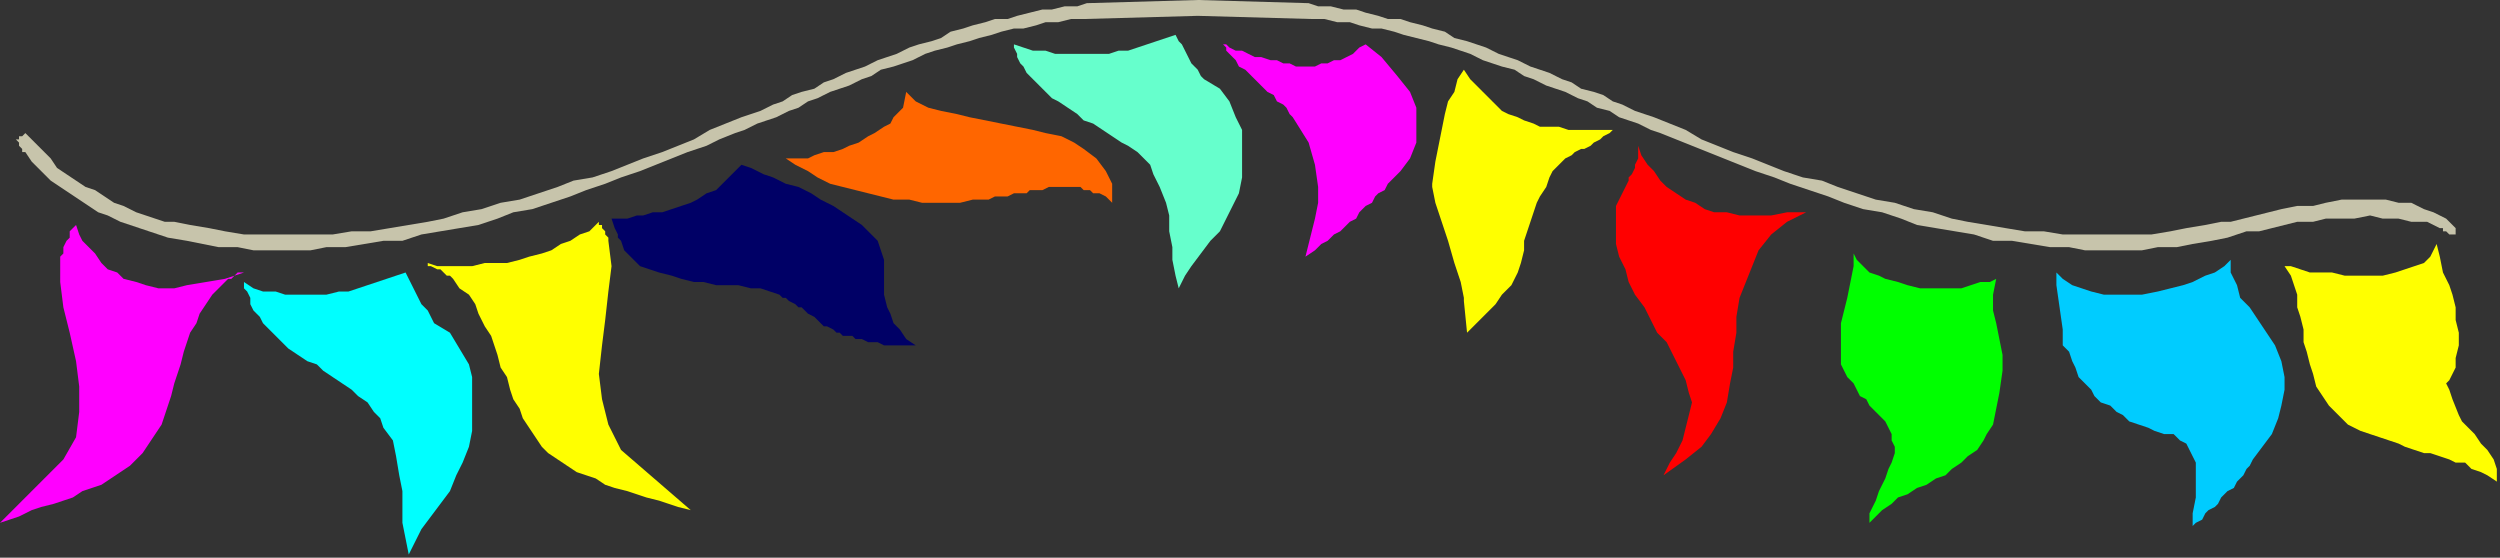 <?xml version="1.0" encoding="UTF-8" standalone="no"?>
<svg
   xmlns:dc="http://purl.org/dc/elements/1.1/"
   xmlns:cc="http://creativecommons.org/ns#"
   xmlns:rdf="http://www.w3.org/1999/02/22-rdf-syntax-ns#"
   xmlns:svg="http://www.w3.org/2000/svg"
   xmlns="http://www.w3.org/2000/svg"
   xmlns:sodipodi="http://sodipodi.sourceforge.net/DTD/sodipodi-0.dtd"
   xmlns:inkscape="http://www.inkscape.org/namespaces/inkscape"
   version="1.0"
   width="208.756mm"
   height="46.567mm"
   id="svg31"
   sodipodi:docname="BDRTC210.WMF">
  <rect width="100%" height="100%" fill="#333333" stroke="none"/>
  <sodipodi:namedview
     pagecolor="#ffffff"
     bordercolor="#666666"
     borderopacity="1"
     objecttolerance="10"
     gridtolerance="10"
     guidetolerance="10"
     inkscape:pageopacity="0"
     inkscape:pageshadow="2"
     inkscape:window-width="640"
     inkscape:window-height="480"
     id="namedview33" />
  <defs
     id="defs3">
    <pattern
       id="WMFhbasepattern"
       patternUnits="userSpaceOnUse"
       width="6"
       height="6"
       x="0"
       y="0" />
  </defs>
  <path
     style="fill:#c7c4ab;fill-rule:evenodd;fill-opacity:1;stroke:none;"
     d="  M 378,5   L 342,6   L 338,6   L 334,7   L 330,7   L 327,8   L 323,9   L 320,9   L 316,10   L 313,11   L 309,12   L 306,13   L 302,14   L 299,15   L 295,16   L 292,17   L 288,19   L 285,20   L 282,21   L 278,22   L 275,24   L 272,25   L 268,27   L 265,28   L 262,29   L 258,31   L 255,32   L 252,34   L 249,35   L 245,37   L 242,38   L 239,39   L 235,41   L 232,42   L 227,44   L 223,46   L 217,48   L 212,50   L 207,52   L 202,54   L 196,56   L 191,58   L 185,60   L 180,62   L 174,64   L 168,66   L 162,67   L 157,69   L 151,71   L 145,72   L 139,73   L 133,74   L 127,76   L 121,76   L 115,77   L 109,78   L 103,78   L 98,79   L 92,79   L 86,79   L 80,79   L 75,78   L 69,78   L 64,77   L 59,76   L 53,75   L 50,74   L 47,73   L 44,72   L 41,71   L 38,70   L 34,68   L 31,67   L 28,65   L 25,63   L 22,61   L 19,59   L 16,57   L 14,55   L 12,53   L 10,51   L 8,48   L 7,48   L 7,47   L 6,46   L 6,45   L 5,44   L 6,44   L 6,43   L 7,43   L 8,42   L 8,42   L 9,43   L 10,44   L 12,46   L 14,48   L 16,50   L 18,53   L 21,55   L 24,57   L 27,59   L 30,60   L 33,62   L 36,64   L 39,65   L 43,67   L 46,68   L 49,69   L 52,70   L 55,70   L 60,71   L 66,72   L 71,73   L 77,74   L 82,74   L 88,74   L 94,74   L 99,74   L 105,74   L 111,73   L 117,73   L 123,72   L 129,71   L 135,70   L 140,69   L 146,67   L 152,66   L 158,64   L 164,63   L 170,61   L 176,59   L 181,57   L 187,56   L 193,54   L 198,52   L 203,50   L 209,48   L 214,46   L 219,44   L 224,41   L 229,39   L 234,37   L 237,36   L 240,35   L 244,33   L 247,32   L 250,30   L 253,29   L 257,28   L 260,26   L 263,25   L 267,23   L 270,22   L 273,21   L 277,19   L 280,18   L 283,17   L 287,15   L 290,14   L 294,13   L 297,12   L 300,10   L 304,9   L 307,8   L 311,7   L 314,6   L 318,6   L 321,5   L 325,4   L 329,3   L 332,3   L 336,2   L 340,2   L 343,1   L 378,0   L 413,1   L 416,2   L 420,2   L 424,3   L 428,3   L 431,4   L 435,5   L 438,6   L 442,6   L 445,7   L 449,8   L 452,9   L 456,10   L 459,12   L 463,13   L 466,14   L 469,15   L 473,17   L 476,18   L 479,19   L 483,21   L 486,22   L 489,23   L 493,25   L 496,26   L 499,28   L 503,29   L 506,30   L 509,32   L 512,33   L 516,35   L 519,36   L 522,37   L 527,39   L 532,41   L 537,44   L 542,46   L 547,48   L 553,50   L 558,52   L 563,54   L 569,56   L 575,57   L 580,59   L 586,61   L 592,63   L 598,64   L 604,66   L 610,67   L 616,69   L 621,70   L 627,71   L 633,72   L 639,73   L 645,73   L 651,74   L 657,74   L 662,74   L 668,74   L 674,74   L 679,74   L 685,73   L 690,72   L 696,71   L 701,70   L 704,70   L 708,69   L 712,68   L 716,67   L 720,66   L 725,65   L 730,65   L 734,64   L 739,63   L 744,63   L 748,63   L 753,63   L 757,64   L 761,64   L 765,66   L 768,67   L 770,68   L 772,69   L 773,70   L 774,71   L 775,72   L 775,72   L 775,73   L 775,74   L 774,74   L 774,74   L 773,74   L 772,73   L 771,73   L 771,72   L 770,72   L 770,72   L 766,70   L 761,70   L 757,69   L 752,69   L 748,68   L 743,69   L 739,69   L 734,69   L 730,70   L 725,70   L 721,71   L 717,72   L 713,73   L 709,73   L 706,74   L 703,75   L 698,76   L 692,77   L 687,78   L 681,78   L 676,79   L 670,79   L 664,79   L 658,79   L 653,78   L 647,78   L 641,77   L 635,76   L 629,76   L 623,74   L 617,73   L 611,72   L 605,71   L 600,69   L 594,67   L 588,66   L 582,64   L 577,62   L 571,60   L 565,58   L 560,56   L 554,54   L 549,52   L 544,50   L 539,48   L 534,46   L 529,44   L 524,42   L 521,41   L 517,39   L 514,38   L 511,37   L 508,35   L 504,34   L 501,32   L 498,31   L 494,29   L 491,28   L 488,27   L 484,25   L 481,24   L 478,22   L 474,21   L 471,20   L 468,19   L 464,17   L 461,16   L 458,15   L 454,14   L 451,13   L 447,12   L 443,11   L 440,10   L 436,9   L 433,9   L 429,8   L 426,7   L 422,7   L 418,6   L 414,6   L 378,5  z "
     id="path5" />
  <path
     style="fill:#ff00ff;fill-rule:evenodd;fill-opacity:1;stroke:none;"
     d="  M 24,71   L 25,74   L 26,76   L 28,78   L 30,80   L 32,83   L 34,85   L 37,86   L 39,88   L 43,89   L 46,90   L 50,91   L 55,91   L 59,90   L 65,89   L 71,88   L 77,86   L 76,86   L 75,86   L 74,87   L 73,88   L 72,88   L 71,89   L 70,90   L 70,90   L 67,93   L 65,96   L 63,99   L 62,102   L 60,105   L 59,108   L 58,111   L 57,115   L 56,118   L 55,121   L 54,125   L 53,128   L 52,131   L 51,134   L 49,137   L 47,140   L 45,143   L 43,145   L 41,147   L 38,149   L 35,151   L 32,153   L 29,154   L 26,155   L 23,157   L 20,158   L 17,159   L 13,160   L 10,161   L 6,163   L 3,164   L 0,165   L 20,145   L 24,138   L 25,130   L 25,122   L 24,114   L 22,105   L 20,97   L 19,89   L 19,82   L 19,81   L 20,80   L 20,78   L 21,76   L 22,75   L 22,73   L 23,72   L 24,71  z "
     id="path7" />
  <path
     style="fill:#ffff00;fill-rule:evenodd;fill-opacity:1;stroke:none;"
     d="  M 189,70   L 186,73   L 183,74   L 180,76   L 177,77   L 174,79   L 171,80   L 167,81   L 164,82   L 160,83   L 157,83   L 153,83   L 149,84   L 146,84   L 142,84   L 138,84   L 135,83   L 135,84   L 136,84   L 138,85   L 139,85   L 140,86   L 141,87   L 142,87   L 143,88   L 145,91   L 148,93   L 150,96   L 151,99   L 153,103   L 155,106   L 156,109   L 157,112   L 158,116   L 160,119   L 161,123   L 162,126   L 164,129   L 165,132   L 167,135   L 169,138   L 171,141   L 173,143   L 176,145   L 179,147   L 182,149   L 185,150   L 188,151   L 191,153   L 194,154   L 198,155   L 201,156   L 204,157   L 208,158   L 211,159   L 214,160   L 218,161   L 196,142   L 192,134   L 190,126   L 189,118   L 190,109   L 191,101   L 192,92   L 193,84   L 192,76   L 192,75   L 192,75   L 191,74   L 191,73   L 190,72   L 190,71   L 189,71   L 189,70  z "
     id="path9" />
  <path
     style="fill:#00ffff;fill-rule:evenodd;fill-opacity:1;stroke:none;"
     d="  M 77,89   L 77,91   L 78,92   L 79,94   L 79,96   L 80,98   L 81,99   L 82,100   L 83,102   L 85,104   L 87,106   L 89,108   L 91,110   L 94,112   L 97,114   L 100,115   L 102,117   L 105,119   L 108,121   L 111,123   L 113,125   L 116,127   L 118,130   L 120,132   L 121,135   L 124,139   L 125,144   L 126,150   L 127,155   L 127,160   L 127,165   L 128,170   L 129,175   L 131,171   L 133,167   L 136,163   L 139,159   L 142,155   L 144,150   L 146,146   L 148,141   L 149,136   L 149,130   L 149,125   L 149,119   L 148,115   L 145,110   L 142,105   L 137,102   L 136,100   L 135,98   L 133,96   L 132,94   L 131,92   L 130,90   L 129,88   L 128,86   L 125,87   L 122,88   L 119,89   L 116,90   L 113,91   L 110,92   L 107,92   L 103,93   L 100,93   L 97,93   L 93,93   L 90,93   L 87,92   L 83,92   L 80,91   L 77,89  z "
     id="path11" />
  <path
     style="fill:#66ffcc;fill-rule:evenodd;fill-opacity:1;stroke:none;"
     d="  M 320,14   L 320,15   L 321,17   L 321,18   L 322,20   L 323,21   L 324,23   L 325,24   L 326,25   L 328,27   L 330,29   L 332,31   L 334,32   L 337,34   L 340,36   L 342,38   L 345,39   L 348,41   L 351,43   L 354,45   L 356,46   L 359,48   L 361,50   L 363,52   L 364,55   L 366,59   L 368,64   L 369,68   L 369,73   L 370,78   L 370,82   L 371,87   L 372,91   L 374,87   L 376,84   L 379,80   L 382,76   L 385,73   L 387,69   L 389,65   L 391,61   L 392,56   L 392,51   L 392,46   L 392,41   L 390,37   L 388,32   L 385,28   L 380,25   L 379,24   L 378,22   L 376,20   L 375,18   L 374,16   L 373,14   L 372,13   L 371,11   L 368,12   L 365,13   L 362,14   L 359,15   L 356,16   L 353,16   L 350,17   L 346,17   L 343,17   L 340,17   L 336,17   L 333,17   L 330,16   L 326,16   L 323,15   L 320,14  z "
     id="path13" />
  <path
     style="fill:#000066;fill-rule:evenodd;fill-opacity:1;stroke:none;"
     d="  M 193,69   L 195,69   L 198,69   L 201,68   L 203,68   L 206,67   L 209,67   L 212,66   L 215,65   L 218,64   L 220,63   L 223,61   L 226,60   L 228,58   L 230,56   L 232,54   L 234,52   L 237,53   L 241,55   L 244,56   L 248,58   L 252,59   L 256,61   L 259,63   L 263,65   L 266,67   L 269,69   L 272,71   L 275,74   L 277,76   L 278,79   L 279,82   L 279,86   L 279,90   L 279,93   L 280,97   L 281,99   L 282,102   L 284,104   L 286,107   L 289,109   L 288,109   L 287,109   L 285,109   L 284,109   L 282,109   L 281,109   L 279,109   L 277,108   L 275,108   L 274,108   L 272,107   L 270,107   L 269,106   L 268,106   L 266,106   L 265,105   L 264,105   L 263,104   L 261,103   L 260,103   L 259,102   L 258,101   L 257,100   L 255,99   L 254,98   L 253,97   L 252,97   L 251,96   L 249,95   L 248,94   L 247,94   L 246,93   L 243,92   L 240,91   L 237,91   L 233,90   L 230,90   L 226,90   L 222,89   L 219,89   L 215,88   L 212,87   L 208,86   L 205,85   L 202,84   L 200,82   L 197,79   L 196,76   L 195,75   L 195,74   L 194,72   L 193,69  z "
     id="path15" />
  <path
     style="fill:#ff6600;fill-rule:evenodd;fill-opacity:1;stroke:none;"
     d="  M 248,50   L 250,50   L 252,50   L 255,50   L 257,49   L 260,48   L 263,48   L 266,47   L 268,46   L 271,45   L 274,43   L 276,42   L 279,40   L 281,39   L 282,37   L 284,35   L 285,34   L 286,29   L 289,32   L 293,34   L 297,35   L 302,36   L 306,37   L 311,38   L 316,39   L 321,40   L 326,41   L 330,42   L 335,43   L 339,45   L 342,47   L 346,50   L 349,54   L 351,58   L 351,59   L 351,61   L 351,62   L 351,64   L 350,63   L 349,62   L 347,61   L 345,61   L 344,60   L 342,60   L 341,59   L 340,59   L 338,59   L 337,59   L 335,59   L 333,59   L 331,59   L 329,60   L 327,60   L 325,60   L 324,61   L 322,61   L 320,61   L 318,62   L 316,62   L 314,62   L 312,63   L 311,63   L 307,63   L 303,64   L 299,64   L 295,64   L 291,64   L 287,63   L 282,63   L 278,62   L 274,61   L 270,60   L 266,59   L 262,58   L 258,56   L 255,54   L 251,52   L 248,50  z "
     id="path17" />
  <path
     style="fill:#ff00ff;fill-rule:evenodd;fill-opacity:1;stroke:none;"
     d="  M 386,14   L 387,15   L 387,16   L 389,18   L 390,19   L 391,21   L 393,22   L 395,24   L 396,25   L 398,27   L 400,29   L 402,30   L 403,32   L 405,33   L 406,34   L 407,36   L 408,37   L 413,45   L 415,52   L 416,59   L 416,64   L 415,69   L 414,73   L 413,77   L 412,81   L 415,79   L 417,77   L 419,76   L 421,74   L 423,73   L 425,71   L 426,70   L 428,69   L 429,67   L 430,66   L 431,65   L 433,64   L 434,62   L 435,61   L 437,60   L 438,58   L 442,54   L 445,50   L 447,45   L 447,40   L 447,34   L 445,29   L 441,24   L 436,18   L 431,14   L 429,15   L 427,17   L 425,18   L 423,19   L 421,19   L 419,20   L 417,20   L 415,21   L 413,21   L 411,21   L 409,21   L 407,20   L 405,20   L 403,19   L 401,19   L 398,18   L 397,18   L 396,18   L 394,17   L 392,16   L 390,16   L 388,15   L 387,14   L 386,14  z "
     id="path19" />
  <path
     style="fill:#ffff00;fill-rule:evenodd;fill-opacity:1;stroke:none;"
     d="  M 462,22   L 464,25   L 466,27   L 468,29   L 470,31   L 472,33   L 474,35   L 476,36   L 479,37   L 481,38   L 484,39   L 486,40   L 489,40   L 492,40   L 495,41   L 498,41   L 502,41   L 510,41   L 509,41   L 508,42   L 506,43   L 505,44   L 503,45   L 502,46   L 500,47   L 499,47   L 497,48   L 496,49   L 494,50   L 493,51   L 492,52   L 491,53   L 490,54   L 489,56   L 488,59   L 486,62   L 485,64   L 484,67   L 483,70   L 482,73   L 481,76   L 481,79   L 480,83   L 479,86   L 477,90   L 474,93   L 472,96   L 469,99   L 466,102   L 463,105   L 462,95   L 462,94   L 461,89   L 459,83   L 457,76   L 455,70   L 453,64   L 452,59   L 452,58   L 453,51   L 454,46   L 455,41   L 456,36   L 457,32   L 459,29   L 460,25   L 462,22  z "
     id="path21" />
  <path
     style="fill:#ff0000;fill-rule:evenodd;fill-opacity:1;stroke:none;"
     d="  M 517,46   L 518,49   L 520,52   L 522,54   L 524,57   L 526,59   L 529,61   L 532,63   L 535,64   L 538,66   L 541,67   L 545,67   L 549,68   L 554,68   L 559,68   L 564,67   L 570,67   L 564,70   L 559,74   L 555,79   L 553,84   L 551,89   L 549,94   L 548,100   L 548,105   L 547,111   L 547,116   L 546,121   L 545,127   L 543,132   L 540,137   L 537,141   L 532,145   L 525,150   L 527,146   L 529,143   L 531,139   L 532,135   L 533,131   L 534,127   L 533,124   L 532,120   L 530,116   L 528,112   L 526,108   L 523,105   L 521,101   L 519,97   L 516,93   L 514,89   L 513,85   L 511,81   L 510,77   L 510,73   L 510,69   L 510,65   L 512,61   L 514,57   L 514,56   L 514,56   L 515,55   L 516,53   L 516,52   L 517,50   L 517,48   L 517,46  z "
     id="path23" />
  <path
     style="fill:#00ff00;fill-rule:evenodd;fill-opacity:1;stroke:none;"
     d="  M 585,80   L 586,82   L 588,84   L 590,86   L 593,87   L 595,88   L 599,89   L 602,90   L 606,91   L 609,91   L 613,91   L 616,91   L 619,91   L 622,90   L 625,89   L 628,89   L 630,88   L 629,93   L 629,98   L 630,102   L 631,107   L 632,112   L 632,117   L 631,124   L 629,134   L 627,137   L 626,139   L 624,142   L 621,144   L 619,146   L 616,148   L 614,150   L 611,151   L 608,153   L 605,154   L 602,156   L 599,157   L 597,159   L 594,161   L 592,163   L 590,165   L 590,162   L 591,160   L 592,158   L 593,155   L 594,153   L 595,151   L 596,148   L 597,146   L 598,143   L 598,141   L 597,139   L 597,137   L 596,135   L 595,133   L 593,131   L 592,130   L 590,128   L 589,126   L 587,125   L 586,123   L 585,121   L 583,119   L 582,117   L 581,115   L 581,111   L 581,106   L 581,102   L 582,98   L 583,94   L 584,89   L 585,84   L 585,80  z "
     id="path25" />
  <path
     style="fill:#ffff00;fill-rule:evenodd;fill-opacity:1;stroke:none;"
     d="  M 769,77   L 768,79   L 767,81   L 765,83   L 762,84   L 759,85   L 756,86   L 752,87   L 748,87   L 744,87   L 740,87   L 736,86   L 733,86   L 729,86   L 726,85   L 723,84   L 721,84   L 723,87   L 724,90   L 725,93   L 725,97   L 726,100   L 727,104   L 727,108   L 728,111   L 729,115   L 730,118   L 731,122   L 733,125   L 735,128   L 738,131   L 741,134   L 745,136   L 748,137   L 751,138   L 754,139   L 757,140   L 759,141   L 762,142   L 765,143   L 767,143   L 770,144   L 773,145   L 775,146   L 778,146   L 780,148   L 783,149   L 785,150   L 788,152   L 788,148   L 787,145   L 785,142   L 783,140   L 781,137   L 779,135   L 777,133   L 776,131   L 774,126   L 773,123   L 772,121   L 773,120   L 774,118   L 775,116   L 775,113   L 776,109   L 776,105   L 775,101   L 775,97   L 774,93   L 773,90   L 771,86   L 770,81   L 769,77  z "
     id="path27" />
  <path
     style="fill:#00ccff;fill-rule:evenodd;fill-opacity:1;stroke:none;"
     d="  M 649,86   L 651,88   L 654,90   L 657,91   L 660,92   L 664,93   L 668,93   L 672,93   L 676,93   L 681,92   L 685,91   L 689,90   L 692,89   L 696,87   L 699,86   L 702,84   L 704,82   L 704,86   L 706,90   L 707,94   L 710,97   L 712,100   L 714,103   L 716,106   L 718,109   L 720,114   L 721,119   L 721,123   L 720,128   L 719,132   L 717,137   L 714,141   L 711,145   L 710,147   L 709,148   L 708,150   L 707,151   L 706,152   L 705,154   L 703,155   L 702,156   L 701,157   L 700,159   L 699,160   L 697,161   L 696,162   L 695,164   L 693,165   L 692,166   L 692,162   L 693,157   L 693,153   L 693,149   L 693,147   L 693,146   L 692,144   L 691,142   L 690,140   L 688,139   L 686,137   L 683,137   L 680,136   L 678,135   L 675,134   L 672,133   L 670,131   L 668,130   L 666,128   L 663,127   L 661,125   L 660,123   L 658,121   L 656,119   L 655,116   L 654,114   L 653,111   L 651,109   L 651,104   L 650,97   L 649,90   L 649,86  z "
     id="path29" />
</svg>

